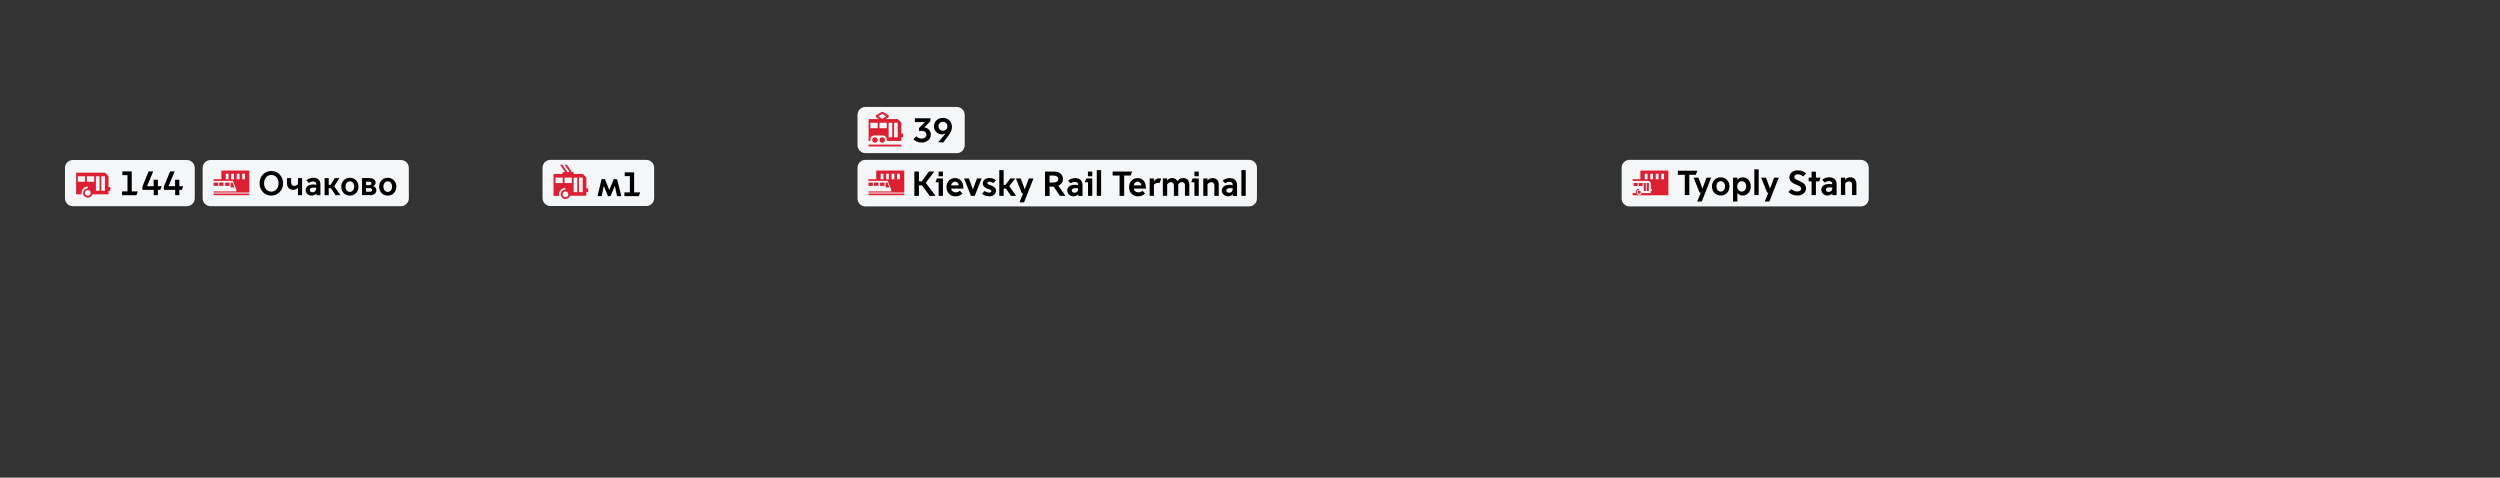 <?xml version="1.0" encoding="utf-8"?>
<!-- Generator: Adobe Illustrator 23.0.6, SVG Export Plug-In . SVG Version: 6.00 Build 0)  -->
<!DOCTYPE svg PUBLIC "-//W3C//DTD SVG 1.1//EN" "http://www.w3.org/Graphics/SVG/1.1/DTD/svg11.dtd">
<svg version="1.1" id="Layer_1" xmlns:x="http://ns.adobe.com/Extensibility/1.0/" xmlns:i="http://ns.adobe.com/AdobeIllustrator/10.0/" xmlns:graph="http://ns.adobe.com/Graphs/1.0/"
	 xmlns="http://www.w3.org/2000/svg" xmlns:xlink="http://www.w3.org/1999/xlink" x="0px" y="0px" viewBox="0 0 3167 605"
	 style="enable-background:new 0 0 3167 605;" xml:space="preserve">
<rect x="0" y="0" width="3167" height="605" fill="#333333" stroke="none"/>
<style type="text/css">
	.st0{display:none;}
	.st1{display:inline;fill:#E8EBED;}
	.st2{display:inline;fill:#A2A9B1;}
	.st3{display:inline;fill-rule:evenodd;clip-rule:evenodd;fill:#1F4694;}
	.st4{display:inline;fill:#1F4694;}
	.st5{display:inline;fill-rule:evenodd;clip-rule:evenodd;fill:#DA2032;}
	.st6{display:inline;fill:#FFFFFF;}
	.st7{display:inline;fill:#DA2032;}
	.st8{display:inline;}
	.st9{fill:#DA2032;}
	.st10{fill-rule:evenodd;clip-rule:evenodd;fill:#DA2032;}
	.st11{fill:#F5F6F7;}
</style>
<g class="st0">
	<path class="st1" d="M2669.3,68l6.5-13.1h-13.1L2669.3,68z"/>
	<path class="st1" d="M2686.3,34c0,10.1-8.2,18.3-18.3,18.3s-18.3-8.2-18.3-18.3s8.2-18.3,18.3-18.3S2686.3,23.9,2686.3,34z"/>
	<path class="st1" d="M2669.3,0l6.5,13.1h-13.1L2669.3,0z"/>
	<path class="st1" d="M2669.3,68l6.5-13.1h-13.1L2669.3,68z"/>
	<path class="st1" d="M2702,32.7l-13.1,6.5v-13L2702,32.7z"/>
	<path class="st1" d="M2634,32.7l13.1,6.5v-13L2634,32.7z"/>
	<path class="st1" d="M2693,10.9l-4.6,13.9l-9.2-9.2L2693,10.9z"/>
	<path class="st1" d="M2644.9,59l13.9-4.6l-9.2-9.2L2644.9,59z"/>
	<path class="st1" d="M2693,57.1l-13.9-4.6l9.2-9.2L2693,57.1z"/>
	<path class="st1" d="M2644.9,9l4.6,13.9l9.2-9.2L2644.9,9z"/>
</g>
<g class="st0">
	<path class="st2" d="M2010.1,441.9h-18.5l-13.3-22.9c-5.2-8.9-14.1-14-24.4-14h-56.2c-9.6,0-19.2,5.2-24.4,14l-13.3,22.9h-18.5
		c-3,0-4.4,2.2-4.4,4.4c0,5.9,4.4,10.3,10.4,10.3h5.9c-0.7,2.2-0.7,5.2-0.7,7.4v7.4v29.5v14.8c0,4.4,3.7,7.4,7.4,7.4h14.8
		c4.4,0,7.4-3.7,7.4-7.4v-14.8h88.8v14.8c0,4.4,3.7,7.4,7.4,7.4h14.8c4.4,0,7.4-3.7,7.4-7.4v-14.8v-29.5V464c0-3-0.7-5.2-0.7-7.4
		h5.9c5.9,0,10.4-4.4,10.4-10.3C2014.5,444.1,2012.3,441.9,2010.1,441.9L2010.1,441.9z M1882.9,424.2c3-5.2,8.1-8.1,14.8-8.1h56.2
		c5.9,0,11.8,3,14.8,8.1l14.1,25.1h-113.9L1882.9,424.2z M1888,473.6c0,3.7-1.5,5.2-5.2,5.2h-11.1c-7.4,0-12.6-4.4-12.6-9.6v-0.7
		c0-2.2,1.5-4.4,4.4-4.4h20c3,0,4.4,2.2,4.4,5.2L1888,473.6z M1991.6,469.2c0,5.2-4.4,9.6-11.8,9.6h-11.1c-3.7,0-5.9-1.5-5.9-5.2
		v-4.4c0-3,2.2-5.2,4.4-5.2h20c3.7,0,4.4,1.5,4.4,4.4V469.2z"/>
	<path class="st2" d="M2224.5,353v-10.5c0-17.9-31.5-31.5-84-31.5s-84,14.7-84,31.5V353c-6.3,0-10.5,4.2-10.5,10.5v43
		c0,6.3,4.2,10.5,10.5,10.5v63v30.5c0,6.3,4.2,10.5,10.5,10.5h10.5c6.3,0,10.5-4.2,10.5-10.5V500h105v10.5c0,6.3,4.2,10.5,10.5,10.5
		h10.5c6.3,0,10.5-4.2,10.5-10.5v-25.2V480v-63c6.3,0,10.5-4.2,10.5-10.5v-43C2235,357.2,2230.8,353,2224.5,353z M2109,471.6
		c0,5.2-3.1,7.4-8.4,7.4h-15.8c-10.5,0-17.9-6.3-17.9-13.6v-1c0-4.2,2.1-6.3,6.3-6.3h28.4c4.2,0,7.4,3.1,7.4,7.4V471.6z
		 M2080.6,419.1c-5.2-1-8.4-5.2-8.4-9.5v-8.4v-35.7v-13.6c0-5.2,4.2-9.5,9.4-9.5h116.6c5.2,0,9.4,4.2,9.4,9.5v12.6v35.7v8.4
		c0,4.2-3.1,8.4-8.4,9.5c-14.7,5.2-34.6,8.4-58.8,8.4C2117.4,426.5,2096.4,423.4,2080.6,419.1z M2214.1,465.4
		c0,7.4-7.5,13.6-18,13.6h-15.8c-5.2,0-8.4-2.1-8.4-7.4v-6.3c0-4.2,3.1-7.4,6.3-7.4h29.7c5.2,0,6.2,2.1,6.2,6.3V465.4z"/>
</g>
<g class="st0">
	<path class="st3" d="M1358,362l47.5,46.4l49.4,32.1V498h-33.2c-4.6,13.1-15.1,23.2-29.7,23.2h-1.9c-14.3,0-27-9.3-31.3-22.4
		c-1.2-3.5-1.9-7-1.9-10.8c0-18.2,15.1-33.2,33.2-33.2v-12c-5.8,0-12,1.2-17.4,3.5s-10.1,5.4-14.3,9.7c-4.2,4.2-7.3,8.9-9.7,14.3
		c-2.3,5.4-3.5,11.2-3.5,17.4c0,3.9,0.4,7,1.2,10.4h-165.7c-4.6,13.1-15.1,23.2-29.8,23.2h-1.9c-14.3,0-27.1-9.3-31.3-22.4
		c-1.2-3.5-1.9-7-1.9-10.8c0-18.2,15.1-33.2,33.2-33.2v-12c-5.8,0-12,1.2-17.4,3.5s-10,5.4-14.3,9.7s-7.3,8.9-9.7,14.3
		c-2.3,5.4-3.5,11.2-3.5,17.4c0,3.9,0.4,7,1.2,10.4H1076V385.6l21.2-23.6H1358z M1149,508.1c6.9,0,13.5-3.9,17-9.7
		c1.9-3.1,3.1-6.6,3.1-10.8c0-11.2-8.9-20.1-20.1-20.1s-20.1,8.9-20.1,20.1c0,4.2,1.2,7.7,3.1,10.8
		C1135.5,504.2,1141.7,508.1,1149,508.1z M1285.4,425.8v-20.1v-20.1h-99.7v20.1v20.1v59.9h10.1h79.6h10.1L1285.4,425.8L1285.4,425.8
		z M1361.5,386h-56v39.4h85v-10.8L1361.5,386z M1390.5,508.1c7,0,13.5-3.9,17-9.7c1.9-3.1,3.1-6.6,3.1-10.8
		c0-11.2-8.9-20.1-20.1-20.1s-20.1,8.9-20.1,20.1c0,4.2,1.2,7.7,3.1,10.8C1377,504.2,1383.1,508.1,1390.5,508.1z M1195.8,425.8h80
		v49.8h-80V425.8z"/>
	<path class="st4" d="M2772,333h263.8v83.6H2772V333z"/>
	<path class="st3" d="M3154.1,426.7v20.6h12.4V472h-12.4v24.7h-50.9c-4.5,12.7-14.6,22.5-28.9,22.5h-1.9c-13.9,0-26.2-9-30.3-21.7
		c-1.1-3.4-1.9-6.7-1.9-10.5c0-17.6,14.6-32.2,32.2-32.2v-11.6c-5.6,0-11.6,1.1-16.9,3.4c-5.2,2.2-9.7,5.2-13.9,9.4
		c-4.1,4.1-7.1,8.6-9.4,13.9c-2.2,5.2-3.4,10.9-3.4,16.9c0,3.7,0.4,6.7,1.1,10.1h-156.6c-4.5,12.7-14.6,22.5-28.8,22.5h-1.9
		c-13.9,0-26.2-9-30.4-21.7c-1.1-3.4-1.9-6.7-1.9-10.5c0-17.6,14.6-32.2,32.2-32.2v-11.6c-5.6,0-11.6,1.1-16.9,3.4
		c-5.2,2.2-9.7,5.2-13.9,9.4c-4.1,4.1-7.1,8.6-9.4,13.9s-3.4,10.9-3.4,16.9c0,3.7,0.4,6.7,1.1,10.1h-28V472h-12v-24.7h12v-19.1
		h274.6v-63.3h76.4L3154.1,426.7z M2842.8,506.8c6.8,0,13.1-3.7,16.5-9.4c1.9-3,3-6.7,3-10.5c0-10.9-8.6-19.5-19.5-19.5
		s-19.5,8.6-19.5,19.5c0,3.7,0.8,7.5,3,10.5C2829.7,503.1,2835.7,506.8,2842.8,506.8z M3072.5,506.8c6.8,0,13.1-3.7,16.5-9.4
		c1.9-3,3-6.7,2.6-10.5c0-10.9-8.6-19.5-19.5-19.5s-19.5,8.6-19.5,19.5c0,3.7,1.1,7.5,3.4,10.5
		C3059.4,503.1,3065.4,506.8,3072.5,506.8L3072.5,506.8z M3073.2,428.2h67.1l-19.1-39.7h-48V428.2z"/>
	<path class="st4" d="M524.9,446.9V373l-24.7-24.7h-381l-24.7,24.4v74.6h-12V472h12v24.7h38.2c-0.8-3.4-1.1-6.4-1.1-10.1
		c0-6,1.1-11.6,3.4-16.9c2.2-5.2,5.2-9.7,9.4-13.9c4.1-4.1,8.6-7.1,13.9-9.4s11.2-3.4,16.9-3.4v11.6c-17.6,0-32.2,14.6-32.2,32.2
		c0,3.7,0.7,7.1,1.9,10.5C149,510,161.4,519,175.2,519h1.9c14.2,0,24.4-9.7,28.9-22.5h134.9c-0.7-3.4-1.1-6.4-1.1-10.1
		c0-6,1.1-11.6,3.4-16.9c2.2-5.2,5.2-9.7,9.4-13.9s8.6-7.1,13.9-9.4s11.2-3.4,16.9-3.4v11.6c-17.6,0-32.2,14.6-32.2,32.2
		c0,3.7,0.8,7.1,1.9,10.5c4.1,12.7,16.5,21.7,30.3,21.7h1.9c14.2,0,24.4-9.7,28.9-22.5h110.9V472h12.4v-24.7h-12L524.9,446.9z
		 M165.6,410.1h-49.1V373H166v37.1H165.6z M191.5,496.7c-3.4,5.6-9.7,9.4-16.5,9.4c-7.1,0-13.1-3.7-16.5-9.4c-1.9-3-3-6.4-3-10.5
		c0-10.9,8.6-19.5,19.5-19.5s19.5,8.6,19.5,19.5C194.5,490.3,193.4,493.7,191.5,496.7z M227.5,410.1H178V373h49.5V410.1z
		 M264.5,471.6h-24.7V373h24.7V471.6z M301.6,471.6h-24.7V373h24.7V471.6z M364.6,410.1h-49.5V373h49.5V410.1z M399.4,496.7
		c-3.4,5.6-9.7,9.4-16.5,9.4c-7.1,0-13.1-3.7-16.5-9.4c-1.9-3-3-6.4-3-10.5c0-10.9,8.6-19.5,19.5-19.5s19.5,8.6,19.5,19.5
		C402.4,490.3,401.3,493.7,399.4,496.7L399.4,496.7z M426,410.1h-49.5V373H426V410.1z M463.1,471.6h-24.7V373h24.7V471.6z
		 M500.2,471.6h-24.7V373h24.7V471.6z"/>
	<path class="st3" d="M2532.9,373.3h44.4l16.1,16.2v32.9h-32.2c-2.7,8.4-9.5,14.1-18.8,14.1h-1.1c-9.3-0.1-17.1-6.1-19.9-14.4
		c-0.7-2.1-1.1-4.4-1.1-6.8c0-11.7,9.4-21.1,21.1-21.1v-7.5c-3.8,0-7.6,0.7-11.1,2.3c-3.4,1.4-6.6,3.6-9.1,6.1
		c-2.6,2.7-4.7,5.7-6.1,9.1c-1.6,3.4-2.4,16-1.9,18.1H2387c-2.7,8.4-9.5,14.1-18.8,14.1h-1.1c-9.3-0.1-17.1-6.1-19.9-14.4
		c-0.7-2.1-1.1-4.4-1.1-6.8c0-11.7,9.4-21.1,21.1-21.1v-7.5c-3.9,0-7.6,0.7-11.1,2.3c-3.4,1.4-6.6,3.6-9.1,6.1
		c-2.6,2.7-4.7,5.7-6.1,9.1c-1.6,3.4-2.4,16-1.9,18.1h-16.4v-34.5l13.1-12.7h14.8l32.8-42h105.5L2532.9,373.3z M2366.8,427.9
		c4.6,0,8.5-2.4,10.8-6c1.3-2,2-4.3,2-6.8c0-7.1-5.7-12.8-12.8-12.8s-12.8,5.7-12.8,12.8c0,2.6,0.7,4.8,2,6.8
		C2358.3,425.4,2362.3,427.9,2366.8,427.9z M2406.1,341.1l-23.6,32.2v0.1h65.7v-32.3L2406.1,341.1L2406.1,341.1z M2456.3,341.1v32.2
		h64.5l-36.2-32.2H2456.3z M2541.1,427.9c4.6,0,8.5-2.4,10.8-6c1.3-2,2-4.3,2-6.8c0-7.1-5.7-12.8-12.8-12.8s-12.8,5.7-12.8,12.8
		c0,2.6,0.7,4.8,2,6.8C2532.6,425.4,2536.6,427.9,2541.1,427.9z"/>
	<path class="st3" d="M2707.4,438v18.7h11v22.2h-11V501h-48.1c-3.8,11.4-13.1,19.9-25.8,19.9h-1.6c-12.7,0-23.4-8.1-27.2-19.5
		c-1-2.8-1.6-6-1.6-9.3c0-15.8,12.8-28.8,28.6-28.8V453c-5.1,0-10.3,1-15.1,3c-4.7,2-8.8,4.8-12.4,8.4c-3.6,3.6-6.4,7.7-8.4,12.4
		c-2,4.7-3,9.8-3,15.1c0,3.1,0.4,5.8,1.1,8.8h-182.7c-3.8,11.4-13.1,19.9-25.8,19.9h-1.6c-12.7,0-23.4-8.1-27.2-19.5
		c-1-2.8-1.6-6-1.6-9.3c0-15.8,12.8-28.8,28.6-28.8v-10.3c-5.1,0-10.2,1-15.1,3c-4.7,2-8.8,4.8-12.4,8.4c-3.6,3.6-6.4,7.7-8.4,12.4
		c-2,4.7-3,9.8-3,15.1c0,3.1,0.4,5.8,1.1,8.8h-25.5v-22.1H2310v-21.9h10.5v-17.2h288.3V383h72.5L2707.4,438z M2383.8,509.3
		c6.3,0,11.7-3.3,14.8-8.3c1.7-2.7,2.6-5.8,2.7-9.3c0-9.5-7.8-17.4-17.5-17.4c-9.5,0-17.4,7.7-17.4,17.4c0,3.4,0.9,6.6,2.6,9.3
		C2372.1,506,2377.5,509.3,2383.8,509.3z M2631.6,509.3c6.3,0,11.7-3.3,14.8-8.3c1.7-2.7,2.7-5.8,2.7-9.3c0-9.5-7.8-17.4-17.5-17.4
		c-9.6,0-17.4,7.7-17.4,17.4c0,3.4,0.9,6.6,2.6,9.3C2619.9,506,2625.3,509.3,2631.6,509.3L2631.6,509.3z M2632.6,439.4h65.2
		l-16.7-35.6h-48.6v35.6H2632.6z"/>
	<path class="st4" d="M1003.2,441.5H948l-55.2-49.9H849h-6h-80.9l-40.4,52.1h-18.4L687,459.2v42.6h20.2c-0.6-2.8,0.3-18.1,2.1-22.4
		s4.3-8,7.7-11.3c3.4-3.4,7-5.8,11.3-7.7c4.3-1.8,8.9-2.8,13.8-2.8v9.2c-14.4,0-26,11.6-26,26c0,3.1,0.6,5.8,1.5,8.3
		c3.4,10.4,13.2,17.8,24.8,17.8h1.5c11.6,0,19.9-7,23.3-17.5h156.3c-0.6-2.8,0.3-18.1,2.1-22.4s4.3-8,7.7-11.3
		c3.4-3.4,7-5.8,11.3-7.7c4.3-1.8,8.9-2.8,13.8-2.8v9.2c-14.4,0-26,11.6-26,26c0,3.1,0.6,5.8,1.5,8.3c3.4,10.4,13.2,17.8,24.8,17.8
		h0.9c11.6,0,19.9-7,23.3-17.5h39.8v-39.5L1003.2,441.5z M755.6,501.8c-2.8,4.6-7.7,7.4-13.5,7.4s-10.7-3.1-13.5-7.4
		c-1.5-2.5-2.5-5.2-2.5-8.3c0-8.9,7-15.9,15.9-15.9s15.9,7,15.9,15.9C758.1,496.3,757.2,499.4,755.6,501.8L755.6,501.8z
		 M836.8,491.7h-19.9v-19.9H797v-19.9h19.9v19.9h19.9L836.8,491.7L836.8,491.7z M761.5,441.5l29.4-40.1H843v40.1H761.5z
		 M897.2,471.5h-19.9v19.9h-19.9v-19.9h-20.2v-19.9h19.9v19.9H877v-19.9h19.9v19.9H897.2z M853.1,441.5v-39.8H888l45,40.1h-80
		L853.1,441.5L853.1,441.5z M971.7,501.8c-2.8,4.6-7.7,7.4-13.5,7.4s-10.7-3.1-13.5-7.4c-1.5-2.5-2.5-5.2-2.5-8.3
		c0-8.9,7-15.9,15.9-15.9s15.9,7,15.9,15.9C974.1,496.3,973.2,499.4,971.7,501.8L971.7,501.8z"/>
</g>
<g class="st0">
	<path class="st5" d="M1111.6,572.5c0,16,13.2,29.1,29.4,29.1c14.8,0,27.2-10.9,29.1-25.3c0,0,24.1,0,24.2,0c1,0,1.6,0,2.3-0.2
		c1.2-0.3,2.1-0.8,2.8-1.8l24.9-34.4l15.9,33.7c0.9,2,3.4,2.9,5.4,2c2.1-0.9,3-3.4,2-5.5l-7.9-16.7c1.3-0.3,2.6-0.4,4-0.4
		c11.2,0,20.2,9,20.2,20.1c0,11-9.1,20-20.2,20c-11.2,0-20.3-9-20.3-20c0-4.1,1.2-7.9,3.5-11.2c0.3-0.5,0.7-1,1.2-1.6l0.3-0.4
		l-3.7-8l-0.8,0.8c-1.4,1.4-2.7,2.9-3.9,4.6c-3.2,4.7-4.9,10.2-4.9,15.8c0,15.4,12.6,28.2,28.6,28.2c15.7,0,28.5-12.6,28.5-28.2
		c0-15.7-12.8-28.2-28.5-28.2c-2.6,0-5.1,0.3-7.5,1l-21.1-44.8h-21.2v8.2h16l9.8,20.7h-43.8l-2.3-4.5h7.8c2.3,0,4.1-1.8,4.1-4.1
		s-1.9-4.1-4.1-4.1H1157v8.2h7.3l4,7.8l-1,1.2c-1.1,1.3-2.3,2.7-3.6,4.3c-3.7,4.4-7.4,8.8-10.9,13c-8.3,9.9-13.9,16.6-15.4,18.4
		c-1,1.1-1.2,2.7-0.5,4s2,2.2,3.5,2.2h21.2c-1.8,9.6-10.4,16.8-20.5,16.8c-11.5,0-20.9-9.3-20.9-20.7s9.4-20.7,20.9-20.7
		c1.2,0,2.5,0.1,4.5,0.5l5.7-7.1l-1.1-0.3c-2.9-1-6-1.5-9.1-1.5C1124.8,543.3,1111.6,556.4,1111.6,572.5L1111.6,572.5z
		 M1156.5,558.6c2.6,2.8,4.3,6.3,5,10h-13.2c1.1-1.4,2.8-3.4,4-4.9c0.7-0.9,1.3-1.6,1.5-1.8c0.3-0.4,0.7-0.8,1-1.2
		C1155.4,560,1155.9,559.3,1156.5,558.6L1156.5,558.6z M1161.9,552c4.5,4.5,7.4,10.3,8.2,16.6h16.2l-14.6-28.5
		C1170,542.3,1166.8,546.2,1161.9,552L1161.9,552z M1194.7,566.8l-15-29.2h36.2L1194.7,566.8z"/>
	<path class="st5" d="M2745,572.5c0,16,13.2,29.1,29.4,29.1c14.8,0,27.2-10.9,29.1-25.3h24.1c1,0,1.6,0,2.3-0.2
		c1.2-0.3,2.1-0.8,2.8-1.8l24.9-34.4l15.9,33.7c0.9,2,3.4,2.9,5.4,2c2.1-0.9,3-3.4,2-5.5l-7.9-16.7c1.3-0.3,2.6-0.4,4-0.4
		c11.1,0,20.2,9,20.2,20.1c0,11-9.1,20-20.2,20c-11.2,0-20.3-9-20.3-20c0-4.1,1.2-7.9,3.5-11.2c0.4-0.5,0.7-1,1.2-1.6l0.3-0.4
		l-3.7-8l-0.8,0.8c-1.4,1.4-2.7,2.9-3.9,4.6c-3.2,4.7-4.9,10.2-4.9,15.8c0,15.4,12.6,28.2,28.6,28.2c15.7,0,28.5-12.6,28.5-28.2
		c0-15.7-12.8-28.2-28.5-28.2c-2.6,0-5.1,0.3-7.5,1l-21.1-44.8h-21.2v8.2h16l9.8,20.7h-43.8l-2.3-4.5h7.8c2.3,0,4.1-1.8,4.1-4.1
		s-1.9-4.1-4.1-4.1h-24.4v8.2h7.4l4,7.8l-1,1.2c-1.1,1.3-2.3,2.7-3.6,4.3c-3.7,4.4-7.4,8.8-10.9,13c-8.3,9.9-13.9,16.6-15.4,18.4
		c-1,1.1-1.1,2.7-0.5,4c0.7,1.3,2,2.2,3.5,2.2h21.2c-1.8,9.6-10.4,16.8-20.5,16.8c-11.5,0-20.9-9.3-20.9-20.7s9.4-20.7,20.9-20.7
		c1.2,0,2.5,0.1,4.5,0.5l5.7-7.1l-1.1-0.3c-2.9-1-6-1.5-9.1-1.5C2758.2,543.3,2745,556.4,2745,572.5L2745,572.5z M2789.9,558.6
		c2.6,2.8,4.3,6.3,5,10h-13.2c1.1-1.4,2.8-3.4,4-4.9c0.7-0.9,1.3-1.6,1.5-1.8c0.4-0.4,0.7-0.8,1-1.2
		C2788.8,560,2789.3,559.3,2789.9,558.6L2789.9,558.6z M2795.3,552c4.5,4.5,7.4,10.3,8.2,16.6h16.2l-14.6-28.5
		C2803.3,542.3,2800.1,546.2,2795.3,552L2795.3,552z M2828,566.8l-15-29.2h36.2L2828,566.8z"/>
	<path class="st5" d="M1700.4,489.1c0,4.8-4.3,8.6-9.1,8.6c-4.8,0-8.9-4-8.6-9.1c0-4.8,4.3-8.9,9.1-8.6S1700.7,484.3,1700.4,489.1z
		 M1678.2,505.4h26.8c3.8,0,6.7,3.2,6.7,6.7V554h-6.7h-16.9v47.8h-9.9V554h-6.7v-41.8C1671.4,508.7,1674.4,505.4,1678.2,505.4
		L1678.2,505.4z M1705,559.1h-9.9v42.4h9.9V559.1z M1763.7,554.8c2.2-0.5,4.3-0.8,6.4-0.8c13.2,0,23.9,10.7,23.9,23.9
		s-10.7,23.9-23.9,23.9c-13.1,0-23.9-10.7-23.9-23.9c0-6.4,2.7-12.6,7.2-17.2l1.1-1.1l2.9,7.5l-0.5,0.5c-2.4,3-3.8,6.7-3.8,10.5
		c0,9.1,7.5,16.6,16.6,16.6s16.6-7.5,16.6-16.6s-7.5-16.6-16.6-16.6c-1.1,0-2.2,0-3.2,0.3l6.7,14.8c0.8,1.9,0,4-1.9,4.8
		s-4,0-4.8-1.9l-6.7-15l-0.5-1.1l-2.7-5.6l-3.8-8.3l-41.3,40.2v-10.5l10.2-9.9l-4.8-4.8v-10.7l10.2,10.5L1746,546h-29v-7.5h31.1
		l-5.9-12.9h-11.5v-7.2h16.4L1763.7,554.8z"/>
	<path class="st6" d="M986.5,522.8h46v79h-46V522.8z"/>
	<path class="st7" d="M996.6,497c4.9,0,9.2-3.8,9.2-8.7c0.3-4.9-3.8-9.2-8.7-9.2c-4.9-0.3-9.2,3.8-9.2,8.7
		C988,493,991.8,497,996.6,497z"/>
	<path class="st7" d="M1032.9,494c-0.3,5.1-4.3,9.2-9.5,8.9c-5.1-0.3-8.9-4.3-8.9-9.5c0.3-5.1,4.3-9.2,9.5-8.9
		C1029.1,484.8,1033.1,488.9,1032.9,494L1032.9,494z"/>
	<path class="st7" d="M1062.9,526.5c0.3,4.9-3.8,9.2-8.7,9.2c-5.1,0-9.2-3.8-9.2-8.7c-0.3-4.9,3.8-9.2,8.7-9.2
		C1058.6,517.6,1062.6,521.6,1062.9,526.5z"/>
	<path class="st7" d="M974.7,521.6c0,4.9-4.3,8.7-9.2,8.7c-5.1-0.3-8.9-4.3-8.7-9.2c0-5.1,4.1-8.9,9.2-8.7
		C970.9,512.4,975,516.8,974.7,521.6z"/>
	<path class="st5" d="M1061.6,541.1h-19.5l-5.1-24.3c-0.5-3.2-3.2-5.7-6.5-5.7h-13c-0.3-3.5-3.2-6.2-6.8-6.2h-27
		c-3.8,0-6.8,3-6.8,6.8v24.1h-18.7c-3.8,0-6.8,3-6.8,6.8V602h10v-28.1h6.8V602h27.6v-17h-7.3l7.3-33.3c0.5-3.2,3.2-5.7,6.5-5.7h12.4
		c3.2,0,6,2.4,6.5,5.7l7,33.3h-6.5v17h29.5v-22.5h6.8v22.2h10v-53.8C1068,544.1,1065.1,541.1,1061.6,541.1L1061.6,541.1z
		 M1008.3,541.4c-4.9,0-9.2-3.8-9.2-8.7c-0.3-4.9,3.8-9.2,8.7-9.2c4.9-0.3,9.2,3.8,9.2,8.7C1017.2,537.3,1013.1,541.4,1008.3,541.4z
		"/>
	<path class="st7" d="M1005.3,584.9h6.8v17h-6.8V584.9z"/>
	<path class="st5" d="M604.1,495.6c-0.3,4.9-4.4,8.8-9.3,8.8c-4.9,0-8.8-4.1-8.8-9.1c0.3-5.2,4.4-9.1,9.3-8.8
		C600.5,486.5,604.4,490.6,604.1,495.6z M636.5,562.2l-9.6-9.6c-0.8-0.8-1.8-1.6-3.6-2.1c-0.8-0.3-1.6-0.3-2.3-0.3h-10.4h-4.7V545
		v-3.1v-4.1h3.9h4.7h9.8V528h-4.4h-14v-0.5v-9.8c0-3.6-2.8-6.7-6.5-6.7h-9.1c-3.6,0-6.5,3.1-6.5,6.7v10.1v11.1v12.7v2.9
		c0,2.6,1.8,6.7,7,7h15.3h8.8h4.9l6.5,6.5v0.3h0.3l15.5,15.5l7.8-7.8L636.5,562.2z M587.8,593c-15,0-27.2-12.2-27.2-27.2
		c0-9.8,5.2-18.4,13-23.3V530c-14.3,5.7-24.1,19.7-24.1,35.8c0,21.2,17.4,38.4,38.4,38.4c16.3,0,30.6-10.4,36-24.9l-9.1-9.1
		C612.7,583.1,601.5,593,587.8,593L587.8,593z"/>
	<path class="st5" d="M3017.7,495.6c-0.3,4.9-4.4,8.8-9.3,8.8c-4.9,0-8.8-4.1-8.8-9.1c0.3-5.2,4.4-9.1,9.3-8.8
		C3014,486.5,3017.9,490.6,3017.7,495.6z M3050.1,562.2l-9.6-9.6c-0.8-0.8-1.8-1.6-3.6-2.1c-0.8-0.3-1.6-0.3-2.3-0.3h-10.4h-4.7V545
		v-3.1v-4.1h3.9h4.7h9.9V528h-4.4h-14v-0.5v-9.8c0-3.6-2.9-6.7-6.5-6.7h-9.1c-3.6,0-6.5,3.1-6.5,6.7v10.1v11.1v12.7v2.9
		c0,2.6,1.8,6.7,7,7h15.3h8.8h4.9l6.5,6.5v0.3h0.3l15.6,15.5l7.8-7.8L3050.1,562.2z M3001.3,593c-15,0-27.2-12.2-27.2-27.2
		c0-9.8,5.2-18.4,13-23.3V530c-14.2,5.7-24.1,19.7-24.1,35.8c0,21.2,17.4,38.4,38.4,38.4c16.3,0,30.6-10.4,36-24.9l-9.1-9.1
		C3026.2,583.1,3015.1,593,3001.3,593L3001.3,593z"/>
	<path class="st5" d="M2423.6,557.9c2.2-0.8,4.6-1.2,7.1-1.2c12.9,0,23.4,10.7,23.4,23.6c0,12.9-10.5,23.4-23.4,23.4
		s-23.4-10.5-23.4-23.4c0-6.3,2.4-11.7,5.9-15.9l3.2,6.9c-1.6,2.4-2.6,5.6-2.6,8.9c0,9.3,7.5,16.7,16.7,16.7s16.7-7.5,16.7-16.7
		s-7.5-16.7-16.7-16.7c-1.4,0-2.8,0.2-4.2,0.6l5.8,12.9c0.8,1.6,0,3.6-1.6,4.4c-0.4,0.4-1,0.4-1.4,0.4c-1.2,0-2.4-0.8-3-2
		l-17.3-38.1l-23.8,40.9h-86.3c-1.6,0-3-1.4-3-3s1.2-3,3-3h13.7c-1.6-7.5-8.1-12.9-16.1-12.9c-9.3,0-16.7,7.5-16.7,16.7
		c0,9.3,7.5,16.7,16.7,16.7c6.1,0,11.3-3.2,14.3-8.1h7.7c-3.4,8.7-11.9,14.7-21.8,14.7c-12.9,0-23.4-10.5-23.4-23.4
		s10.5-23.4,23.4-23.4c11.7,0,21.4,8.5,23,19.8h6.9c-1.6-14.9-14.1-26.2-29.4-26.2c-0.8-0.6-8.1-7.9-14.5-14.3V526h33.1l20.2,20.2
		h22.2l23.6-22.8h19.2l-7.1-15.3H2380v-6.7h18.1L2423.6,557.9z M2431.3,536.1h-7.1c-6.2,0-11.3-5.2-11.3-11.5s5-11.3,11.3-11.3h7.1
		V536.1z"/>
	<path class="st6" d="M1557.4,522.8h46v79h-46V522.8z"/>
	<path class="st7" d="M1567.6,497c4.9,0,9.2-3.8,9.2-8.7c0.3-4.9-3.8-9.2-8.7-9.2c-4.9-0.3-9.2,3.8-9.2,8.7
		C1559,493,1562.8,497,1567.6,497z"/>
	<path class="st7" d="M1603.9,494c-0.3,5.1-4.3,9.2-9.5,8.9c-5.1-0.3-8.9-4.3-8.9-9.5c0.3-5.1,4.3-9.2,9.5-8.9
		C1600.1,484.8,1604.1,488.9,1603.9,494L1603.9,494z"/>
	<path class="st7" d="M1633.9,526.5c0.3,4.9-3.8,9.2-8.7,9.2c-5.1,0-9.2-3.8-9.2-8.7c-0.3-4.9,3.8-9.2,8.7-9.2
		C1629.6,517.6,1633.6,521.6,1633.9,526.5z"/>
	<path class="st7" d="M1545.7,521.6c0,4.9-4.3,8.7-9.2,8.7c-5.1-0.3-8.9-4.3-8.7-9.2c0-5.1,4.1-8.9,9.2-8.7
		C1541.9,512.4,1546,516.8,1545.7,521.6z"/>
	<path class="st5" d="M1632.6,541.1h-19.5l-5.1-24.3c-0.5-3.2-3.2-5.7-6.5-5.7h-13c-0.3-3.5-3.2-6.2-6.8-6.2h-27.1
		c-3.8,0-6.8,3-6.8,6.8v24.1h-18.7c-3.8,0-6.8,3-6.8,6.8V602h10v-28.1h6.8V602h27.6v-17h-7.3l7.3-33.3c0.6-3.2,3.2-5.7,6.5-5.7h12.4
		c3.2,0,5.9,2.4,6.5,5.7l7,33.3h-6.5v17h29.5v-22.5h6.8v22.2h10v-53.8C1639,544.1,1636.1,541.1,1632.6,541.1L1632.6,541.1z
		 M1579.3,541.4c-4.9,0-9.2-3.8-9.2-8.7c-0.3-4.9,3.8-9.2,8.7-9.2c4.9-0.3,9.2,3.8,9.2,8.7C1588.2,537.3,1584.1,541.4,1579.3,541.4z
		"/>
	<path class="st7" d="M1576.3,584.9h6.8v17h-6.8V584.9z"/>
	<path class="st6" d="M1778.4,333.8h82v82h-82V333.8z"/>
	<g class="st8">
		<path class="st9" d="M1810.8,386.8h18.7l-9.2-36.6L1810.8,386.8z"/>
		<path class="st10" d="M1772.2,331.8c-0.8,1.5-0.8,3.4-0.8,7.3V413c0,3.9,0,5.9,0.8,7.3c0.7,1.3,1.7,2.4,3.1,3
			c1.5,0.8,3.4,0.8,7.3,0.8h73.8c3.9,0,5.8,0,7.3-0.8c1.3-0.7,2.4-1.7,3-3c0.8-1.5,0.8-3.4,0.8-7.3v-73.8c0-3.9,0-5.9-0.8-7.3
			c-0.7-1.3-1.7-2.4-3-3c-1.5-0.8-3.4-0.8-7.3-0.8h-73.8c-3.9,0-5.8,0-7.3,0.8C1773.9,329.4,1772.9,330.5,1772.2,331.8z M1836,413
			l-4.7-19H1809l-5,19h-8l19.6-75h9.8l18.7,75H1836z"/>
		<path class="st9" d="M1816,423.4h7v178.3h-7V423.4z"/>
		<path class="st9" d="M2695.5,486.7c-0.5,5.4-4.3,9.1-9.6,9.1s-9.6-4.3-9.1-9.7s4.3-9.1,9.6-9.1
			C2691.7,477.5,2695.5,481.3,2695.5,486.7z"/>
		<path class="st9" d="M2693.9,550l16.6,12.3l7,37.6l-10.2,2.1l-7.5-32.7l-22-15.6c-3.8-2.1-5.4-5.9-5.4-10.2v-24.1l-8.6,10.2
			l-4.3,18.8h-8.6l2.7-23.6l19.3-20.9h13.9c3.8,0,7,3.2,7,7L2693.9,550z"/>
		<path class="st9" d="M2653.7,592.9l8,6.4l24.6-30l-7.5-6.4L2653.7,592.9z"/>
		<path class="st9" d="M2701.4,517.8v13.4l10.2,8l6.4-8L2701.4,517.8z"/>
		<path class="st9" d="M44.5,486.7c-0.5,5.4-4.3,9.1-9.6,9.1s-9.6-4.3-9.1-9.7s4.3-9.1,9.6-9.1C40.7,477.5,44.5,481.3,44.5,486.7z"
			/>
		<path class="st9" d="M42.9,550l16.6,12.3l7,37.6L56.3,602l-7.5-32.7l-22-15.6c-3.8-2.1-5.4-5.9-5.4-10.2v-24.1l-8.6,10.2
			l-4.3,18.8H0l2.7-23.6l19.3-21h13.9c3.8,0,7,3.2,7,7V550z"/>
		<path class="st9" d="M2.7,592.9l8,6.4l24.7-30l-7.5-6.4L2.7,592.9z"/>
		<path class="st9" d="M50.4,517.8v13.4l10.2,8l6.4-8L50.4,517.8z"/>
	</g>
</g>
<path class="st11" d="M1096.3,135.5h115.8c5.5,0,10,4.5,10,10V184c0,5.5-4.5,10-10,10h-115.8c-5.5,0-10-4.5-10-10v-38.5
	C1086.3,140,1090.8,135.5,1096.3,135.5z"/>
<path class="st10" d="M1102.6,176.2c0.2-2.5,2.1-4.5,4.6-4.6h11.6c2.4,0.3,4.3,2.2,4.6,4.6v2.3h18.5v-4.6h2.3v-4.6h-2.3v-13.9
	l-4.6-4.6h-15.4l3.9-2.3v-2.3l-7.4-4.5h-1.3l-7.5,4.5v2.3l3.9,2.3h-13.1v27.7h2.3V176.2z M1132.6,155.5h4.6v18.5h-4.6V155.5z
	 M1130.3,155.5h-4.6v18.5h4.6V155.5z M1123.4,155.5v6.9h-9.2v-6.9H1123.4z M1117.6,144.2l-5,3.2l5,3.2l5-3.2L1117.6,144.2z
	 M1102.6,155.5h9.2v6.9h-9.2V155.5z M1105.9,174.9c0.7-0.7,1.5-1,2.5-1c1.8,0,3.3,1.4,3.5,3.2c0.1,1.8-1.2,3.4-3,3.7
	s-3.5-0.9-3.9-2.7c0-0.2-0.1-0.5-0.1-0.7C1104.9,176.5,1105.2,175.6,1105.9,174.9z M1115.1,174.9c0.6-0.7,1.5-1,2.5-1
	c1.8,0,3.3,1.4,3.5,3.2c0.1,1.8-1.2,3.4-3,3.7c-1.8,0.2-3.5-0.9-3.9-2.7c0-0.2-0.1-0.5-0.1-0.7
	C1114.1,176.5,1114.5,175.6,1115.1,174.9z M1100.3,183.2h41.6v2.3h-41.6V183.2z"/>
<path d="M1167.8,180.6c6.2,0,11.4-4.2,11.4-10c0-5.3-3.8-8.5-8.3-9.2v-0.1l7.7-7.7v-3.8H1159v4.8h12.8l-7.6,7.6v3.8
	c0.8-0.2,1.9-0.3,2.8-0.3c3.4,0,6.6,1.5,6.6,4.9c0,2.8-2.5,5-6,5c-2.4,0-4.8-1-6.9-2.9l-3.6,3.7
	C1159.6,178.9,1162.9,180.6,1167.8,180.6z"/>
<path d="M1194.6,149.3c-6.9,0-11.4,4.8-11.4,10.8c0,6.4,5.1,10.1,10,10.1c1.6,0,3.2-0.3,4.6-1.1l0.1,0l-9.2,10.9l6.1,0.5l4.4-5.6
	c4.8-6,6.7-9.8,6.7-14.3C1205.9,154.9,1201.7,149.3,1194.6,149.3z M1194.5,154.3c3.4,0,5.7,2.6,5.7,5.6c0,3.1-2.2,5.7-5.7,5.7
	c-3.4,0-5.6-2.6-5.6-5.7C1188.9,156.9,1191.1,154.3,1194.5,154.3z"/>
<path class="st11" d="M92.3,202.7h144.4c5.5,0,10,4.5,10,10v38.5c0,5.5-4.5,10-10,10H92.3c-5.5,0-10-4.5-10-10v-38.5
	C82.3,207.2,86.8,202.7,92.3,202.7z"/>
<path class="st10" d="M133,218.7l4.5,4.6V237h2.3v4.6h-2.3v4.6h-20.6c-0.8,2.4-2.7,4.2-5.4,4.2h-0.3c-2.6,0-4.9-1.7-5.6-4
	c-0.2-0.6-0.3-1.3-0.3-1.9c0-3.3,2.7-6,6-6v-2.2c-1,0-2.2,0.2-3.1,0.6s-1.8,1-2.6,1.7c-0.8,0.8-1.3,1.6-1.7,2.6
	c-0.4,1-0.6,2-0.6,3.1c0,0.7,0.1,1.3,0.2,1.9h-7.1v-27.5H133z M98.6,230.2h9.1h0.1v-6.9h-9.2V230.2z M111,248
	c-1.2-0.1-2.2-0.8-2.8-1.7c-0.3-0.6-0.6-1.2-0.6-2c0-2,1.6-3.6,3.6-3.6c1.9,0,3.4,1.4,3.6,3.2c0,0.1,0,0.3,0,0.4
	c0,0.8-0.2,1.4-0.6,2c-0.6,1-1.7,1.7-3.1,1.7C111.1,248.1,111,248.1,111,248z M110.1,230.2h9.2v-6.9h-9.2V230.2z M121.5,241.6h4.6
	v-18.3h-4.6V241.6z M128.4,241.6h4.6v-18.3h-4.6V241.6z"/>
<path d="M154.5,247.3h18.3l1.8-4.8h-7.7v-25.4H155v4.8h6.5v20.6h-6.9V247.3z"/>
<path d="M194.6,247.3h5.4v-6.8h3.1l1.7-4.6H200v-8.2h-5.4v8.2h-8.3v-0.1l7.8-18.7h-5.8l-7.9,19.3v4.1h14.3V247.3z"/>
<path d="M221.8,247.3h5.4v-6.8h3.1l1.7-4.6h-4.8v-8.2h-5.4v8.2h-8.3v-0.1l7.8-18.7h-5.8l-7.9,19.3v4.1h14.3V247.3z"/>
<path class="st11" d="M266.7,202.7h241.2c5.5,0,10,4.5,10,10v38.5c0,5.5-4.5,10-10,10H266.7c-5.5,0-10-4.5-10-10v-38.5
	C256.7,207.2,261.2,202.7,266.7,202.7z"/>
<path d="M343.7,247.8c8.2,0,14.9-6.5,14.9-15.6c0-9.1-6.7-15.6-14.9-15.6c-8.2,0-14.9,6.5-14.9,15.6
	C328.8,241.3,335.4,247.8,343.7,247.8z M343.7,242.8c-5.4,0-9.2-4.6-9.2-10.6c0-6,3.8-10.6,9.2-10.6c5.5,0,9.2,4.6,9.2,10.6
	C352.9,238.2,349.2,242.8,343.7,242.8z"/>
<path d="M377.5,247.3h5.2v-21.6h-5.2v7.5c-1.1,1.5-2.9,2.3-4.7,2.3c-2.2,0-4-1.3-4-4.1v-5.7h-5.2v6.7c0,5,3.2,8.1,7.9,8.1
	c2.3,0,4.4-0.9,5.9-2.7h0.1V247.3z"/>
<path d="M395.9,243.6c-2.4,0-3.5-1.5-3.5-2.9c0-1.9,1.6-3.1,4.9-3.1c0.9,0,2.2,0.1,3.3,0.3v1C400.6,241.5,398.7,243.6,395.9,243.6z
	 M394.7,247.8c2.7,0,4.8-1,6-2.7h0.1v2.2h5.1v-13.7c0-5.4-3.4-8.4-9-8.4c-3.1,0-6.5,1.2-8.8,3.2l3.3,3.3c1.5-1.1,3.5-1.8,5.3-1.8
	c2.3,0,4.1,1.2,4.1,3.5v0.6c-1.3-0.2-2.9-0.3-4-0.3c-6.8,0-9.5,3.6-9.5,7.1C387.1,244.7,390.3,247.8,394.7,247.8z"/>
<path d="M411.2,247.3h5.2v-8.8h2.9l5.8,8.8h6.1l-7.8-11.4l6.5-10.2h-5.8l-5.3,8.5h-2.4v-8.5h-5.2V247.3z"/>
<path d="M443.2,247.8c6.2,0,10.9-4.7,10.9-11.3c0-6.6-4.7-11.3-10.9-11.3c-6.2,0-10.9,4.7-10.9,11.3
	C432.3,243.1,437,247.8,443.2,247.8z M443.2,243.1c-3.3,0-5.5-2.9-5.5-6.7c0-3.8,2.2-6.7,5.5-6.7c3.3,0,5.5,2.8,5.5,6.7
	C448.7,240.3,446.5,243.1,443.2,243.1z"/>
<path d="M468.7,247.3c4.7,0,8.1-2.3,8.1-6.4c0-2.4-1.5-4.2-4-5.1v-0.1c1.3-0.6,3-2,3-4.3c0-3.6-3.2-5.8-7.9-5.8h-9.3v21.6H468.7z
	 M463.8,234.5v-4.4h3.8c1.6,0,2.9,0.7,2.9,2.2c0,1.5-1.3,2.2-2.9,2.2H463.8z M463.8,242.9v-4.6h4.7c1.6,0,2.9,0.9,2.9,2.3
	c0,1.5-1.3,2.3-2.8,2.3H463.8z"/>
<path d="M491.2,247.8c6.2,0,10.9-4.7,10.9-11.3c0-6.6-4.7-11.3-10.9-11.3s-10.9,4.7-10.9,11.3C480.3,243.1,484.9,247.8,491.2,247.8z
	 M491.2,243.1c-3.3,0-5.5-2.9-5.5-6.7c0-3.8,2.2-6.7,5.5-6.7c3.3,0,5.5,2.8,5.5,6.7C496.7,240.3,494.5,243.1,491.2,243.1z"/>
<path class="st10" d="M280.4,227.1v-11.1h35.5v27.9h-45.3v-1.4h28.8V240l-4.5-10.9h-24.4v-2.1H280.4z M286,227.1h3.5v-7H286V227.1z
	 M292.9,227.1h3.5v-7h-3.5V227.1z M299.9,227.1h3.5v-7h-3.5V227.1z M306.9,227.1h3.5v-7h-3.5V227.1z"/>
<path class="st9" d="M270.6,245.2h45.3v2.1h-45.3V245.2z"/>
<path class="st9" d="M276.2,231.3h-5.6v4.2h5.6V231.3z"/>
<path class="st9" d="M277.6,235.4v-4.2h5.6v4.2H277.6z"/>
<path class="st9" d="M290.9,231.3h-5.6v4.2h5.6V231.3z"/>
<path class="st9" d="M292.2,237.5v-6.3h2.4l2.4,6.3L292.2,237.5z"/>
<path class="st11" d="M1096.3,202.5h486c5.5,0,10,4.5,10,10v39c0,5.5-4.5,10-10,10h-486c-5.5,0-10-4.5-10-10v-39
	C1086.3,207,1090.8,202.5,1096.3,202.5z"/>
<path d="M1158.3,248.1h5.8v-13.3h3.8l9.9,13.3h7.4l-12.5-16.5l10.9-14.3h-6.8l-9.1,12.4h-3.6v-12.4h-5.8V248.1z"/>
<path d="M1189,223.3h5.5v-5.9h-5.5V223.3z M1189,248.1h5.5v-22h-7.7l-1.7,4.8h4V248.1z"/>
<path d="M1210.2,248.7c3.6,0,6.7-1.1,9.1-3.6l-3.5-3.5c-1.2,1.3-3.1,2.1-5,2.1c-2.7,0-5.4-1.5-5.9-4.8h15.4v-1.1
	c0-8.4-4.7-12.2-10.6-12.2c-6.2,0-10.7,4.8-10.7,11.6C1199.1,244.4,1204.3,248.7,1210.2,248.7z M1204.9,234.9
	c0.4-2.6,2.2-4.8,4.9-4.8c2.8,0,4.5,2.1,4.8,4.8H1204.9z"/>
<path d="M1227.4,226.1h-6.1l8.7,22h4.8l8.7-22h-5.9l-5.1,13.7h-0.1L1227.4,226.1z"/>
<path d="M1253.3,248.7c4.9,0,8.4-3,8.4-7c0-3.6-2.6-5.3-5.4-6.4l-3.1-1.2c-1.6-0.6-2.4-1.1-2.4-2.2c0-1.1,1.1-1.8,2.6-1.8
	c1.8,0,3.7,0.9,4.8,1.9l3.4-3.4c-2.3-2.2-5.1-3.1-8.3-3.1c-5.3,0-8.3,3.3-8.3,6.8c0,3.3,2.2,5.3,5.1,6.4l3.4,1.2
	c2,0.7,2.4,1.3,2.4,2.2c0,0.9-1,1.9-2.9,1.9c-2.2,0-4.4-1-5.5-2.1l-3.5,3.5C1246.3,247.5,1249.5,248.7,1253.3,248.7z"/>
<path d="M1265.9,248.1h5.5v-9.3h2.9l6.3,9.3h6.6l-8.7-12.3l7.7-9.7h-6.3l-6.2,8.1h-2.3v-18.7h-5.5V248.1z"/>
<path d="M1291.5,256.3h5.8l11.9-30.2h-5.9l-5.1,13.7h-0.1l-5-13.7h-6.1l7.5,18.9h1.6L1291.5,256.3z"/>
<path d="M1329.6,231.3v-8.9h5.1c3.4,0,5.9,1.6,5.9,4.4c0,2.9-2.5,4.4-5.9,4.4H1329.6z M1329.6,236.4h5.2l7.9,11.7h7l-9-12.8v-0.1
	c4-1.6,5.9-5.1,5.9-8.3c0-5-3.6-9.5-10.9-9.5h-11.9v30.8h5.8V236.4z"/>
<path d="M1361.2,244.2c-2.2,0-3.5-1.4-3.5-2.9c0-1.8,1.6-3,4.9-3c0.9,0,2.2,0.1,3.3,0.3v0.9C1365.8,242.6,1363.5,244.2,1361.2,244.2
	z M1359.8,248.7c2.8,0,4.7-1,6-2.6h0.1v2.1h5.4v-14.2c0-5.2-3.6-8.4-9.3-8.4c-3.1,0-6.6,1.1-9,3.3l3.3,3.3c1.4-1,3.3-1.8,5.5-1.8
	c2.2,0,4,1.1,4,3.4v0.6c-1.3-0.2-2.9-0.3-4.1-0.3c-6.9,0-9.7,3.6-9.7,7.2C1352.1,245.5,1355.4,248.7,1359.8,248.7z"/>
<path d="M1378.2,223.3h5.5v-5.9h-5.5V223.3z M1378.2,248.1h5.5v-22h-7.7l-1.7,4.8h4V248.1z"/>
<path d="M1389.4,248.1h5.5v-32.6h-5.5V248.1z"/>
<path d="M1418.2,248.1h5.9v-25.7h8.3l1.8-5.1h-24.7v5.1h8.8V248.1z"/>
<path d="M1441.5,248.7c3.6,0,6.6-1.1,9.1-3.6l-3.5-3.5c-1.2,1.3-3.1,2.1-5,2.1c-2.7,0-5.4-1.5-5.9-4.8h15.4v-1.1
	c0-8.4-4.7-12.2-10.6-12.2c-6.2,0-10.7,4.8-10.7,11.6C1430.3,244.4,1435.6,248.7,1441.5,248.7z M1436.2,234.9
	c0.4-2.6,2.2-4.8,4.9-4.8c2.8,0,4.5,2.1,4.8,4.8H1436.2z"/>
<path d="M1456.3,248.1h5.5v-14.3c1.4-1.3,3.3-2.2,5-2.2c0.6,0,1.4,0.1,2.1,0.4l2.1-5.7c-0.8-0.3-1.8-0.4-2.7-0.4
	c-2.5,0-4.8,1.4-6.4,3.5h-0.1v-3.3h-5.4V248.1z"/>
<path d="M1478.7,233.4c1.2-1.6,2.9-2.6,4.7-2.6c2,0,3.7,1.3,3.7,4.1v13.2h5.5v-14.7c1.3-1.6,2.9-2.7,4.7-2.7c2,0,3.8,1.2,3.8,4.1
	v13.2h5.5v-14.4c0-5.1-3.1-8.1-7.8-8.1c-2.9,0-5.4,1.4-7.2,3.9h-0.1c-1.2-2.4-3.5-3.9-6.7-3.9c-2.4,0-4.5,1.1-6.2,3h-0.1v-2.5h-5.4
	v22h5.5V233.4z"/>
<path d="M1513.1,223.3h5.5v-5.9h-5.5V223.3z M1513.1,248.1h5.5v-22h-7.8l-1.7,4.8h4V248.1z"/>
<path d="M1524.2,248.1h5.5v-14.7c1.2-1.6,2.9-2.6,4.8-2.6c2,0,3.9,1.2,3.9,4.1v13.2h5.5v-14.4c0-5.1-3.2-8.1-7.8-8.1
	c-2.4,0-4.8,1-6.3,3h-0.1v-2.5h-5.4V248.1z"/>
<path d="M1557,244.2c-2.1,0-3.5-1.4-3.5-2.9c0-1.8,1.6-3,4.9-3c0.9,0,2.2,0.1,3.2,0.3v0.9C1561.6,242.6,1559.4,244.2,1557,244.2z
	 M1555.6,248.7c2.8,0,4.7-1,6-2.6h0.1v2.1h5.4v-14.2c0-5.2-3.7-8.4-9.3-8.4c-3.1,0-6.6,1.1-9,3.3l3.3,3.3c1.4-1,3.4-1.8,5.5-1.8
	c2.2,0,4,1.1,4,3.4v0.6c-1.3-0.2-3-0.3-4.1-0.3c-6.9,0-9.7,3.6-9.7,7.2C1547.9,245.5,1551.2,248.7,1555.6,248.7z"/>
<path d="M1572.6,248.1h5.5v-32.6h-5.5V248.1z"/>
<path class="st10" d="M1110,227.1v-11.1h35.5v27.9h-45.3v-1.4h28.8V240l-4.5-10.9h-24.4v-2.1H1110z M1115.6,227.1h3.5v-7h-3.5V227.1
	z M1122.6,227.1h3.5v-7h-3.5V227.1z M1129.5,227.1h3.5v-7h-3.5V227.1z M1136.5,227.1h3.5v-7h-3.5V227.1z"/>
<path class="st9" d="M1100.3,245.2h45.3v2.1h-45.3V245.2z"/>
<path class="st9" d="M1105.8,231.3h-5.6v4.2h5.6V231.3z"/>
<path class="st9" d="M1107.2,235.4v-4.2h5.6v4.2H1107.2z"/>
<path class="st9" d="M1120.5,231.3h-5.6v4.2h5.6V231.3z"/>
<path class="st9" d="M1121.9,237.5v-6.3h2.4l2.4,6.3L1121.9,237.5z"/>
<path class="st11" d="M2064.3,202.5h293c5.5,0,10,4.5,10,10v39c0,5.5-4.5,10-10,10h-293c-5.5,0-10-4.5-10-10v-39
	C2054.3,207,2058.8,202.5,2064.3,202.5z"/>
<path class="st10" d="M2078,227.1v-11.1h35.5v27.9v3.5h-45.3v-2.1v-0.7h4c-0.1-0.3-0.1-0.7-0.1-1c0-0.6,0.1-1.2,0.3-1.7
	c0.2-0.6,0.6-1,1-1.5c0.4-0.4,0.9-0.8,1.5-1c0.6-0.2,1.1-0.3,1.7-0.3v1.2c-1.9,0-3.3,1.5-3.3,3.3c0,0.3,0.1,0.7,0.2,1
	c0.4,1.3,1.7,2.3,3.1,2.3h0.1c1.5,0,2.6-1,3-2.3h11.5V242h1.3v-2.6h-1.2v-7.7l-2.6-2.6h-20.5v-2.1H2078z M2083.6,227.1h3.5v-7h-3.5
	V227.1z M2090.6,227.1h3.5v-7h-3.5V227.1z M2097.5,227.1h3.5v-7h-3.5V227.1z M2104.5,227.1h3.5v-7h-3.5V227.1z M2069.5,231.8h5.1
	v3.8h-5.1V231.8z M2081,231.8h-5.1v3.8h5.1V231.8z M2086.2,231.8h2.6V242h-2.6V231.8z M2084.9,231.8h-2.6V242h2.6V231.8z
	 M2074.8,244.5c-0.1-0.3-0.3-0.6-0.3-1c0-1.1,0.9-2,2-2c1.1,0,2,0.9,2,2c0,0.3-0.1,0.8-0.3,1c-0.4,0.6-1,1-1.7,1
	C2075.8,245.5,2075.2,245.1,2074.8,244.5z"/>
<path d="M2134.1,247.1h5.9v-25.7h8.3l1.9-5.1h-24.7v5.1h8.8V247.1z"/>
<path d="M2150,255.3h5.8l11.9-30.2h-5.9l-5.1,13.7h-0.1l-5-13.7h-6.1l7.5,18.9h1.6L2150,255.3z"/>
<path d="M2179.8,247.7c6.4,0,11.1-4.8,11.1-11.6c0-6.7-4.8-11.5-11.1-11.5c-6.4,0-11.1,4.8-11.1,11.5
	C2168.7,242.9,2173.4,247.7,2179.8,247.7z M2179.8,242.7c-3.3,0-5.4-2.9-5.4-6.6c0-3.8,2.1-6.6,5.4-6.6s5.5,2.8,5.5,6.6
	C2185.2,239.9,2183.1,242.7,2179.8,242.7z"/>
<path d="M2200.7,236.1c0-3.7,2.4-6.6,5.7-6.6c3.3,0,5.7,2.8,5.7,6.6c0,3.8-2.3,6.6-5.7,6.6C2203.1,242.7,2200.7,239.9,2200.7,236.1z
	 M2201,244.5L2201,244.5c1.2,1.6,3.4,3.2,6.7,3.2c5.8,0,10.2-4.8,10.2-11.6c0-6.7-4.4-11.5-10.2-11.5c-3.4,0-5.5,1.6-6.7,3.2h-0.1
	v-2.7h-5.5v30.2h5.5V244.5z"/>
<path d="M2222.4,247.1h5.5v-32.6h-5.5V247.1z"/>
<path d="M2235.6,255.3h5.8l11.9-30.2h-5.9l-5.1,13.7h-0.1l-5-13.7h-6.1l7.5,18.9h1.6L2235.6,255.3z"/>
<path d="M2276.8,247.7c6.6,0,11.1-4,11.1-9c0-3.7-2.3-6.3-5.5-8c-2.1-1.1-3-1.4-4.9-2.3c-2.9-1.3-4.5-2.3-4.5-4.3
	c0-1.4,1.2-3.3,4.5-3.3c2.6,0,5.1,1.3,6.8,2.7l3.7-3.7c-3-2.8-6.7-4-10.5-4c-7.3,0-10.7,4.6-10.7,8.7c0,4.3,2.8,6.7,5.9,8.2
	c1.9,0.9,3.4,1.6,4.9,2.2c2.8,1.2,4.2,2.2,4.2,4.2c0,1.8-1.7,3.5-5,3.5c-3.2,0-5.6-1.4-7.6-3.1l-3.7,3.7
	C2268.3,246,2272.2,247.7,2276.8,247.7z"/>
<path d="M2294.9,247.1h5.5v-17.3h4.2l1.7-4.8h-5.9v-7.5h-5.5v7.5h-3.7v4.8h3.7V247.1z"/>
<path d="M2316.5,243.2c-2.2,0-3.5-1.4-3.5-2.9c0-1.8,1.6-3,4.9-3c0.9,0,2.2,0.1,3.3,0.3v0.9C2321.1,241.6,2318.8,243.2,2316.5,243.2
	z M2315.1,247.7c2.8,0,4.7-1,6-2.6h0.1v2.1h5.4v-14.2c0-5.2-3.7-8.4-9.3-8.4c-3.1,0-6.6,1.1-9,3.3l3.4,3.3c1.4-1,3.3-1.8,5.4-1.8
	c2.2,0,4,1.1,4,3.4v0.6c-1.3-0.2-2.9-0.3-4.1-0.3c-6.9,0-9.7,3.6-9.7,7.2C2307.4,244.5,2310.7,247.7,2315.1,247.7z"/>
<path d="M2332,247.1h5.5v-14.7c1.2-1.6,2.9-2.6,4.8-2.6c2,0,3.9,1.2,3.9,4.1v13.2h5.5v-14.4c0-5.1-3.2-8.1-7.8-8.1
	c-2.4,0-4.8,1-6.3,3h-0.1v-2.5h-5.4V247.1z"/>
<path class="st11" d="M697.3,202.5h121.4c5.5,0,10,4.5,10,10V251c0,5.5-4.5,10-10,10H697.3c-5.5,0-10-4.5-10-10v-38.5
	C687.3,207,691.8,202.5,697.3,202.5z"/>
<path class="st10" d="M710.6,240.4c-1.5,1.5-2.4,3.6-2.4,5.8c0,0.7,0.1,1.3,0.2,1.9h-7.2v-27.8h11.6v-2.3h3.1l-6.4-9.3h2.9l6.4,9.3
	h2.9l-6.4-9.3h2.9l6.4,9.3h2.1v2.3h11.5l4.6,4.6v13.8h2.3v4.6h-2.3v4.6l-20.8,0.1c-0.7,2.4-2.9,4.1-5.4,4.1h-0.3c-3.3,0-6-2.7-6-6
	s2.7-6,6-6V238C714.2,238,712.1,238.9,710.6,240.4z M738.2,225h-4.6v18.4h4.6V225z M726.7,225h4.6v18.4h-4.6V225z M716.3,249.8
	c1.3,0,2.4-0.7,3.1-1.7c0.4-0.6,0.6-1.3,0.6-1.9c0-2-1.6-3.7-3.7-3.7c-1.3,0-2.5,0.7-3.2,1.9c-0.6,1.2-0.6,2.6,0.1,3.7
	C713.9,249.2,715.1,249.8,716.3,249.8z M715.2,225h9.2v6.9h-9.2V225z M712.9,225h-9.2v6.9h9.2V225z"/>
<path d="M756.9,248.5h5.3l2.7-12.9h0.1l5.2,12.9h3.2l5.4-12.9h0.1l2.8,12.9h5.4l-5.4-21.6h-4.1l-5.7,13.7h-0.1l-5.5-13.7h-4.2
	L756.9,248.5z"/>
<path d="M790.9,248.5h18.3l1.8-4.8h-7.7v-25.4h-11.9v4.8h6.5v20.6h-6.9V248.5z"/>
</svg>
